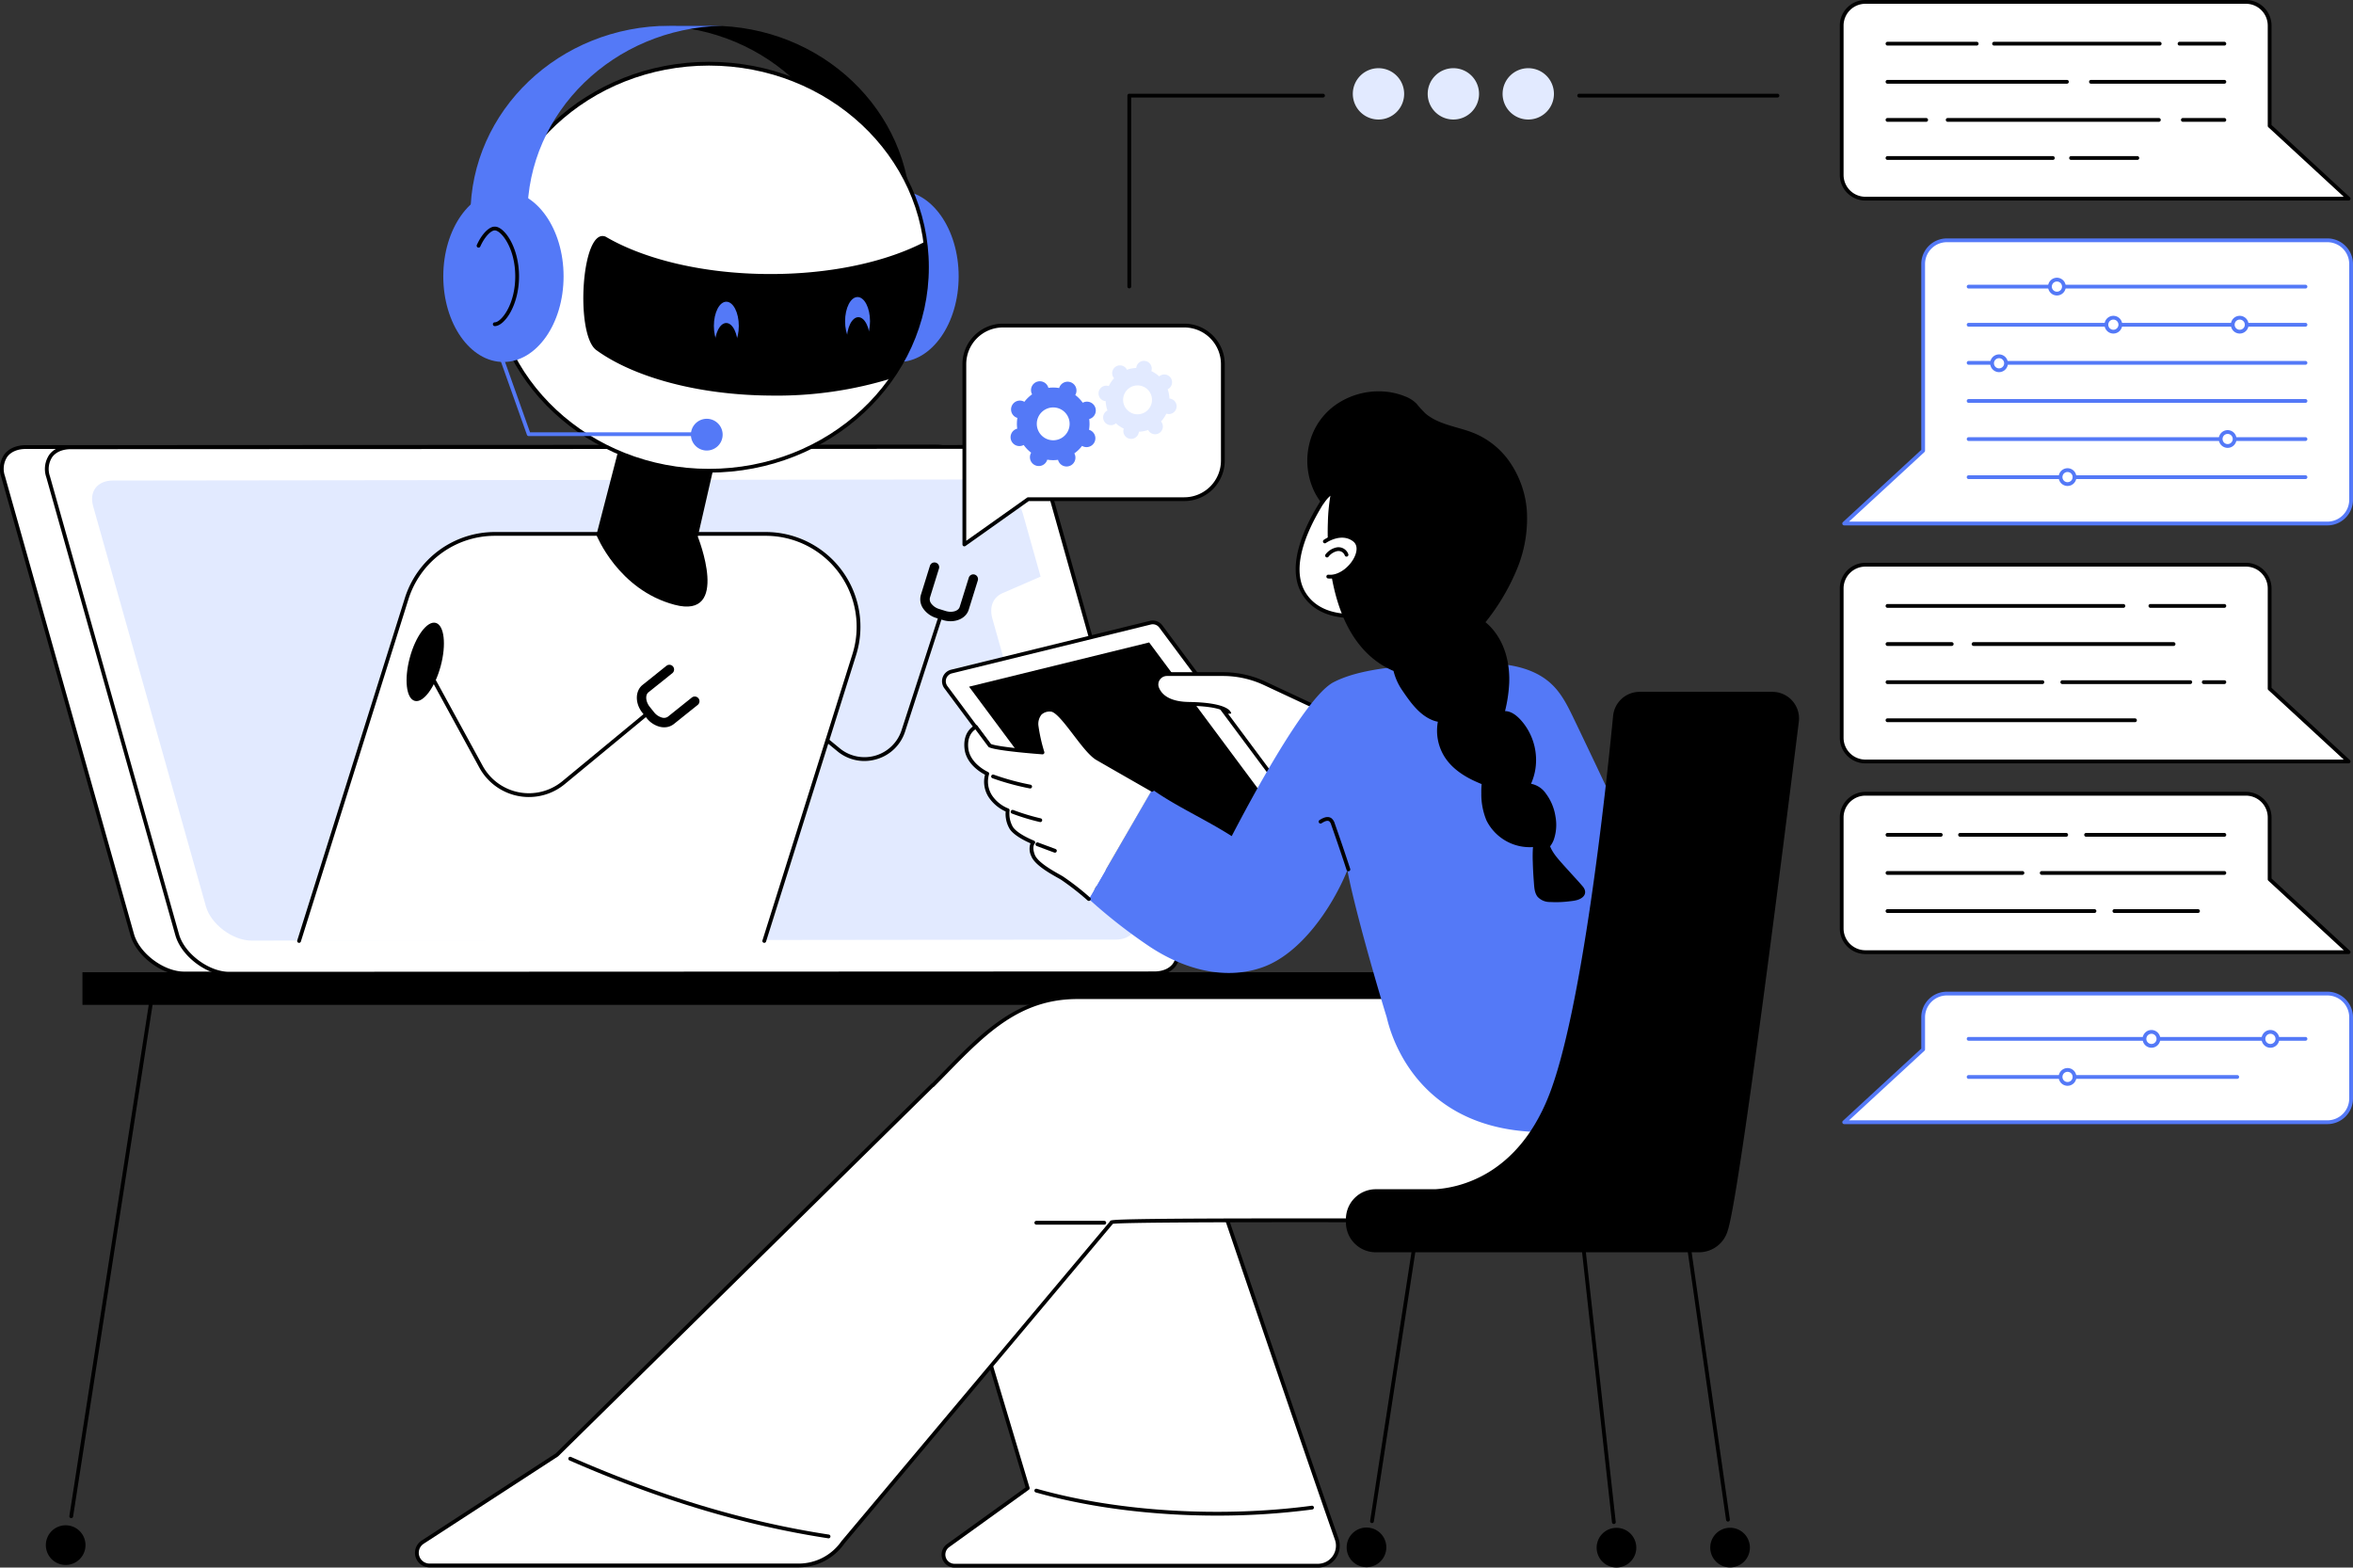 <svg id="Group_36325" data-name="Group 36325" xmlns="http://www.w3.org/2000/svg" xmlns:xlink="http://www.w3.org/1999/xlink" width="777.189" height="517.782" viewBox="0 0 777.189 517.782">
  <rect x="0" y="0" width="777.189" height="517.782" fill="#333333" stroke="none"/>
  <defs>
    <clipPath id="clip-path">
      <rect id="Rectangle_5231" data-name="Rectangle 5231" width="777.19" height="517.782" fill="none"/>
    </clipPath>
  </defs>
  <g id="Group_36324" data-name="Group 36324" clip-path="url(#clip-path)">
    <path id="Path_38363" data-name="Path 38363" d="M45.233,682.542,2.6,531.276c-1.593-5.651,1.569-9.749,7.523-9.752l300.734-.15c7.046,0,15.3,6.174,17.183,12.862L370.672,685.5c1.593,5.651-1.569,9.749-7.523,9.752l-300.733.15c-7.046,0-15.3-6.174-17.183-12.862" transform="translate(-1.573 -373.856)" fill="#fff"/>
    <path id="Path_38364" data-name="Path 38364" d="M60.837,694.447c-7.342,0-15.814-6.345-17.778-13.316L.43,529.864a8.4,8.4,0,0,1,1-7.5c1.488-1.965,4.017-3.048,7.123-3.05l300.734-.15h0c7.341,0,15.814,6.345,17.778,13.316L369.7,683.752a8.4,8.4,0,0,1-1,7.5c-1.487,1.965-4.017,3.048-7.123,3.049l-300.733.15Zm248.454-174.03h0l-300.734.15c-2.706,0-4.882.909-6.128,2.555a7.193,7.193,0,0,0-.794,6.4L44.26,680.792c1.8,6.379,9.853,12.407,16.578,12.407h0l300.733-.15c2.706,0,4.882-.908,6.128-2.555a7.193,7.193,0,0,0,.794-6.4L325.869,532.824c-1.8-6.379-9.853-12.407-16.578-12.407" transform="translate(0 -372.275)"/>
    <path id="Path_38365" data-name="Path 38365" d="M97.783,682.866,55.154,531.6c-1.593-5.651,1.569-9.749,7.523-9.752l305.548-.126c7.046,0,15.3,6.174,17.183,12.862L428.036,685.85c1.593,5.651-1.569,9.749-7.523,9.752l-305.548.126c-7.046,0-15.3-6.174-17.183-12.862" transform="translate(-39.255 -374.105)" fill="#fff"/>
    <path id="Path_38366" data-name="Path 38366" d="M113.387,694.771c-7.341,0-15.814-6.345-17.778-13.316L52.98,530.189a8.4,8.4,0,0,1,1-7.5c1.487-1.965,4.017-3.048,7.123-3.05l305.548-.126h.005c7.342,0,15.814,6.345,17.778,13.316L427.063,684.1a8.4,8.4,0,0,1-1,7.5c-1.487,1.965-4.017,3.048-7.123,3.05l-305.548.126ZM96.81,681.117c1.8,6.379,9.853,12.407,16.577,12.407h0L418.94,693.4c2.706,0,4.882-.909,6.128-2.555a7.2,7.2,0,0,0,.794-6.4L383.234,533.172c-1.8-6.379-9.853-12.407-16.577-12.407h0L61.1,520.891c-2.706,0-4.882.909-6.128,2.555a7.194,7.194,0,0,0-.794,6.4Z" transform="translate(-37.682 -372.525)"/>
    <path id="Path_38367" data-name="Path 38367" d="M160.133,712.079,445.6,711.74c5.2,0,7.966-3.583,6.574-8.522l-4.678-16.6L432.243,681.3c-3.943-1.373-7.422-4.762-8.381-8.164l-18.988-67.378c-1.09-3.866.179-7.072,3.344-8.446l12.575-5.462-5.873-20.84c-1.647-5.844-8.859-11.243-15.017-11.24l-285.469.339c-5.2,0-7.966,3.584-6.574,8.523l37.256,132.2c1.647,5.844,8.859,11.243,15.017,11.241" transform="translate(-77.085 -401.392)" fill="#e2eaff"/>
    <path id="Path_38368" data-name="Path 38368" d="M1125.755,452.363l21.086-14.956h51.551a12.744,12.744,0,0,0,12.743-12.743V392.805a12.743,12.743,0,0,0-12.743-12.743H1138.5a12.743,12.743,0,0,0-12.743,12.743Z" transform="translate(-807.233 -272.527)" fill="#fff"/>
    <path id="Path_38369" data-name="Path 38369" d="M1124.175,451.405a.624.624,0,0,1-.624-.624V391.223a13.382,13.382,0,0,1,13.367-13.367h59.894a13.383,13.383,0,0,1,13.368,13.367v31.859a13.383,13.383,0,0,1-13.368,13.367h-51.352l-20.924,14.841a.625.625,0,0,1-.361.115m12.743-72.3a12.133,12.133,0,0,0-12.119,12.119v58.351l20.1-14.258a.624.624,0,0,1,.361-.115h51.551a12.134,12.134,0,0,0,12.12-12.119V391.223a12.133,12.133,0,0,0-12.12-12.119Z" transform="translate(-805.652 -270.945)"/>
    <path id="Path_38370" data-name="Path 38370" d="M1203.906,452.016a2.943,2.943,0,0,0-.321.153,11.921,11.921,0,0,0-2.473-2.553,2.863,2.863,0,0,0,.163-.316,2.92,2.92,0,1,0-5.36-2.32,2.84,2.84,0,0,0-.119.334,11.917,11.917,0,0,0-3.554-.056,2.919,2.919,0,1,0-5.539,1.811,2.9,2.9,0,0,0,.152.321,11.92,11.92,0,0,0-2.553,2.473,2.98,2.98,0,0,0-.316-.162,2.92,2.92,0,1,0-2.32,5.36,2.953,2.953,0,0,0,.334.119,11.938,11.938,0,0,0-.057,3.554,2.991,2.991,0,0,0-.338.108,2.92,2.92,0,1,0,2.47,5.278,11.915,11.915,0,0,0,2.473,2.553,2.951,2.951,0,0,0-.162.316,2.92,2.92,0,1,0,5.479,1.986,11.907,11.907,0,0,0,3.554.056,2.983,2.983,0,0,0,.108.338,2.92,2.92,0,1,0,5.278-2.47,11.915,11.915,0,0,0,2.553-2.473,2.887,2.887,0,0,0,.316.162,2.92,2.92,0,0,0,2.321-5.359,2.874,2.874,0,0,0-.335-.119,11.912,11.912,0,0,0,.057-3.554,2.919,2.919,0,1,0-1.811-5.539m-8.081,12.17a5.423,5.423,0,1,1,3.047-7.038,5.423,5.423,0,0,1-3.047,7.038" transform="translate(-845.957 -319.143)" fill="#5479f7"/>
    <path id="Path_38371" data-name="Path 38371" d="M1302.666,426.184a2.488,2.488,0,0,0-.249.189,10.479,10.479,0,0,0-2.587-1.753,2.566,2.566,0,1,0-4.946-1.335,2.6,2.6,0,0,0-.042.309,10.467,10.467,0,0,0-3.068.59,2.567,2.567,0,1,0-4.252,2.8,10.479,10.479,0,0,0-1.752,2.587,2.566,2.566,0,1,0-1.335,4.946,2.587,2.587,0,0,0,.309.042,10.469,10.469,0,0,0,.59,3.068,2.566,2.566,0,1,0,2.553,4.441,2.619,2.619,0,0,0,.249-.189,10.47,10.47,0,0,0,2.587,1.753,2.626,2.626,0,0,0-.083.3,2.567,2.567,0,0,0,5.029,1.034,2.609,2.609,0,0,0,.042-.309,10.478,10.478,0,0,0,3.068-.59,2.566,2.566,0,1,0,4.441-2.553,2.638,2.638,0,0,0-.189-.249,10.469,10.469,0,0,0,1.753-2.586,2.567,2.567,0,1,0,1.026-4.988,10.467,10.467,0,0,0-.589-3.068,2.619,2.619,0,0,0,.271-.154,2.567,2.567,0,1,0-2.824-4.287m-4.767,11.923a4.767,4.767,0,1,1,1.358-6.6,4.767,4.767,0,0,1-1.358,6.6" transform="translate(-919.545 -302.051)" fill="#e2eaff"/>
    <path id="Path_38372" data-name="Path 38372" d="M349.124,757.747l35.507-112.976A30.669,30.669,0,0,1,413.889,623.3h89.361a30.669,30.669,0,0,1,29.258,39.864L502.78,757.747Z" transform="translate(-250.342 -446.941)" fill="#fff"/>
    <path id="Path_38373" data-name="Path 38373" d="M501.2,756.79a.624.624,0,0,1-.6-.811l29.727-94.585a30.045,30.045,0,0,0-28.663-39.054H412.307a29.923,29.923,0,0,0-28.662,21.037L348.138,756.354a.624.624,0,0,1-1.191-.374L382.454,643a31.166,31.166,0,0,1,29.853-21.91h89.361a31.293,31.293,0,0,1,29.853,40.675l-29.727,94.585a.625.625,0,0,1-.6.437" transform="translate(-248.761 -445.36)"/>
    <path id="Path_38374" data-name="Path 38374" d="M485.888,741.219c-1.914,7.114-5.751,12.267-8.569,11.509s-3.553-7.14-1.639-14.255,5.75-12.267,8.569-11.509,3.553,7.14,1.639,14.255" transform="translate(-340.326 -521.223)"/>
    <path id="Path_38375" data-name="Path 38375" d="M530.83,821.234a18.66,18.66,0,0,1-16.372-9.7l-17.738-32.47a.624.624,0,1,1,1.095-.6l17.738,32.47A17.384,17.384,0,0,0,541.879,816l27.077-22.368a.624.624,0,1,1,.795.962l-27.077,22.368a18.567,18.567,0,0,1-11.844,4.27" transform="translate(-356.122 -557.972)"/>
    <path id="Path_38376" data-name="Path 38376" d="M752.473,796.793a6.175,6.175,0,0,1-1.524-.2,8.142,8.142,0,0,1-4.269-2.852l-1.4-1.747c-2.464-3.079-2.443-7.205.047-9.2l7.869-6.3a1.56,1.56,0,1,1,1.949,2.436l-7.869,6.3c-1.126.9-.925,3.105.441,4.812l1.4,1.747a5.083,5.083,0,0,0,2.6,1.778,2.311,2.311,0,0,0,1.995-.292l7.869-6.3a1.56,1.56,0,1,1,1.949,2.436l-7.868,6.3a5.06,5.06,0,0,1-3.19,1.075" transform="translate(-533.096 -556.556)"/>
    <path id="Path_38377" data-name="Path 38377" d="M976.523,763.531a13.958,13.958,0,0,1-8.633-3.009l-3.941-3.239a.624.624,0,0,1,.792-.964l3.929,3.229a12.873,12.873,0,0,0,20.154-6.173l12.551-38.68a.624.624,0,0,1,1.187.385l-12.552,38.68a13.948,13.948,0,0,1-9.3,9.137,14.3,14.3,0,0,1-4.187.633" transform="translate(-691.045 -512.169)"/>
    <path id="Path_38378" data-name="Path 38378" d="M1084.3,675.986a8.619,8.619,0,0,1-2.56-.395l-2.136-.665a8.144,8.144,0,0,1-4.212-2.936,5.347,5.347,0,0,1-.9-4.71l2.994-9.622a1.56,1.56,0,0,1,2.979.927l-2.994,9.622a2.312,2.312,0,0,0,.455,1.965,5.085,5.085,0,0,0,2.6,1.776l2.136.664c2.087.65,4.213.034,4.642-1.344l2.994-9.622a1.56,1.56,0,1,1,2.978.927l-2.993,9.622c-.731,2.348-3.178,3.791-5.988,3.791" transform="translate(-770.324 -470.794)"/>
    <path id="Path_38379" data-name="Path 38379" d="M703.929,519.743l-7.685,29.643s7.136,18.115,25.8,23.055,7.685-22.506,7.685-22.506l6.038-26.349Z" transform="translate(-499.248 -372.686)"/>
    <path id="Path_38380" data-name="Path 38380" d="M833.892,96.227c.069-1.18.109-2.367.109-3.564,0-34.079-28.618-61.8-64.235-62.587h.017c.533-.012,16.684-.018,17.219-.018,36.34,0,65.8,28.03,65.8,62.606,0,1.2-.039,2.384-.108,3.564Z" transform="translate(-551.968 -21.553)"/>
    <path id="Path_38381" data-name="Path 38381" d="M1018.414,250.925c0,15.622-8.9,28.286-19.868,28.286s-19.867-12.664-19.867-28.286,8.9-28.286,19.867-28.286,19.868,12.664,19.868,28.286" transform="translate(-701.771 -159.645)" fill="#5479f7"/>
    <path id="Path_38382" data-name="Path 38382" d="M717.163,141.581c0,37.125-32.235,67.221-72,67.221s-72-30.1-72-67.221,32.236-67.221,72-67.221,72,30.1,72,67.221" transform="translate(-410.992 -53.321)" fill="#fff"/>
    <path id="Path_38383" data-name="Path 38383" d="M643.582,207.844c-40.045,0-72.624-30.435-72.624-67.845s32.579-67.845,72.624-67.845S716.206,102.589,716.206,140s-32.579,67.845-72.624,67.845m0-134.443c-39.357,0-71.376,29.875-71.376,66.6s32.019,66.6,71.376,66.6,71.376-29.875,71.376-66.6-32.019-66.6-71.376-66.6" transform="translate(-409.411 -51.739)"/>
    <path id="Path_38384" data-name="Path 38384" d="M782.848,322.532a63.486,63.486,0,0,0,11.129-45.22c-12.707,6.709-31.3,10.888-52.008,10.773-21.691-.121-41.019-4.925-53.653-12.342-7.975-3.284-10.17,32.317-3.069,37.468,12.3,8.922,33.568,14.888,57.773,15.022a128.452,128.452,0,0,0,39.827-5.7" transform="translate(-488.287 -197.571)"/>
    <path id="Path_38385" data-name="Path 38385" d="M841.592,360.23c0,4.416-1.844,8-4.119,8s-4.119-3.58-4.119-8,1.844-8,4.119-8,4.119,3.58,4.119,8" transform="translate(-597.564 -252.573)" fill="#5479f7"/>
    <path id="Path_38386" data-name="Path 38386" d="M994.763,354.764c0,4.416-1.844,8-4.119,8s-4.119-3.58-4.119-8,1.844-8,4.119-8,4.119,3.58,4.119,8" transform="translate(-707.397 -248.654)" fill="#5479f7"/>
    <path id="Path_38387" data-name="Path 38387" d="M841.9,384.84c0,4.283-1.721,7.755-3.844,7.755s-3.844-3.472-3.844-7.755,1.721-7.755,3.844-7.755,3.844,3.472,3.844,7.755" transform="translate(-598.176 -270.392)"/>
    <path id="Path_38388" data-name="Path 38388" d="M996.1,378.038c0,4.283-1.721,7.755-3.844,7.755s-3.844-3.473-3.844-7.755,1.721-7.756,3.844-7.756,3.844,3.473,3.844,7.756" transform="translate(-708.748 -265.514)"/>
    <path id="Path_38389" data-name="Path 38389" d="M557.209,250.925c0,15.622-8.9,28.286-19.868,28.286s-19.868-12.664-19.868-28.286,8.9-28.286,19.868-28.286,19.868,12.664,19.868,28.286" transform="translate(-371.059 -159.645)" fill="#5479f7"/>
    <path id="Path_38390" data-name="Path 38390" d="M562.453,297.4a.624.624,0,0,1,0-1.248c2.067,0,6.766-5.737,6.766-15.184s-4.7-15.185-6.766-15.185c-1.153,0-3.219,1.861-4.776,5.308a.624.624,0,1,1-1.137-.513c1.631-3.614,4.008-6.043,5.913-6.043,3.227,0,8.014,6.9,8.014,16.432S565.68,297.4,562.453,297.4" transform="translate(-399.032 -189.686)"/>
    <path id="Path_38391" data-name="Path 38391" d="M568.092,96.227c-.069-1.18-.109-2.367-.109-3.564,0-34.079,28.618-61.8,64.236-62.587H632.2c-.533-.012-16.684-.018-17.219-.018-36.339,0-65.8,28.03-65.8,62.606,0,1.2.039,2.384.108,3.564Z" transform="translate(-393.797 -21.553)" fill="#5479f7"/>
    <path id="Path_38392" data-name="Path 38392" d="M647.864,437.234H591.22a.624.624,0,0,1-.588-.415l-9.625-27.1a.624.624,0,0,1,1.176-.418l9.478,26.689h56.2a.624.624,0,0,1,0,1.248" transform="translate(-416.59 -293.192)" fill="#5479f7"/>
    <path id="Path_38393" data-name="Path 38393" d="M817.023,494.136a5.242,5.242,0,1,1-5.242-5.242,5.242,5.242,0,0,1,5.242,5.242" transform="translate(-578.336 -350.566)" fill="#5479f7"/>
    <rect id="Rectangle_5230" data-name="Rectangle 5230" width="473.472" height="10.78" transform="translate(27.232 321.131)"/>
    <path id="Path_38394" data-name="Path 38394" d="M81.589,1331.522a.66.66,0,0,1-.1-.007.624.624,0,0,1-.521-.712l26.816-172.67a.624.624,0,0,1,1.233.192l-26.816,172.67a.624.624,0,0,1-.616.528" transform="translate(-58.056 -830.07)"/>
    <path id="Path_38395" data-name="Path 38395" d="M66.619,1787.171a6.548,6.548,0,1,1-6.548-6.548,6.548,6.548,0,0,1,6.548,6.548" transform="translate(-38.38 -1276.812)"/>
    <path id="Path_38396" data-name="Path 38396" d="M1164.782,1315.878s35.118,103.348,45.908,133.961a6.6,6.6,0,0,1-6.225,8.789h-120a3.663,3.663,0,0,1-2.141-6.634l26.32-18.968-35.966-120.066Z" transform="translate(-769.174 -941.47)" fill="#fff"/>
    <path id="Path_38397" data-name="Path 38397" d="M1202.884,1457.671h-120a4.286,4.286,0,0,1-2.506-7.764l25.96-18.709-35.839-119.64a.623.623,0,0,1,.1-.56.612.612,0,0,1,.514-.243l92.1,2.918a.623.623,0,0,1,.571.423c.351,1.034,35.241,103.695,45.906,133.954a7.221,7.221,0,0,1-6.814,9.62m-130.94-145.641,35.718,119.236a.624.624,0,0,1-.233.685l-26.32,18.968a3.038,3.038,0,0,0,1.776,5.5h120a5.973,5.973,0,0,0,5.637-7.958c-10.325-29.293-43.34-126.4-45.772-133.559Z" transform="translate(-767.593 -939.889)"/>
    <path id="Path_38398" data-name="Path 38398" d="M1267.875,1746.827c-21.062,0-42.083-2.617-59.815-7.652a.624.624,0,1,1,.34-1.2c26.526,7.532,60.476,9.621,90.817,5.588a.624.624,0,0,1,.164,1.237,240.512,240.512,0,0,1-31.508,2.027" transform="translate(-865.925 -1246.213)"/>
    <path id="Path_38399" data-name="Path 38399" d="M910.3,1194.432l-11.7-30.33H704.8c-21.31,0-33.231,14.476-47.734,29.1l-.067-.041L532.9,1315.3l-44.34,28.821a4.186,4.186,0,0,0,2.281,7.7h121.91a17.837,17.837,0,0,0,14.663-7.679l88.566-105.465a.593.593,0,0,0,.126-.221c0-.972,110.4-.65,164.033-.326a32.123,32.123,0,0,0,30.159-43.689" transform="translate(-348.958 -834.73)" fill="#fff"/>
    <path id="Path_38400" data-name="Path 38400" d="M611.165,1350.856H489.256a4.81,4.81,0,0,1-2.621-8.843l44.287-28.786,124.058-122.1a.622.622,0,0,1,.26-.153q1.942-1.96,3.832-3.905c12.64-12.947,24.579-25.176,44.148-25.176h193.79a.625.625,0,0,1,.582.4l11.7,30.331a32.747,32.747,0,0,1-30.745,44.538c-54.818-.331-157.843-.6-163.6.225l-.05.069-88.59,105.495a18.429,18.429,0,0,1-15.14,7.9m44.49-158.639-123.9,121.943a.621.621,0,0,1-.1.078l-44.34,28.821a3.562,3.562,0,0,0,1.942,6.549h121.91a17.218,17.218,0,0,0,14.15-7.411l88.6-105.512s.007-.011.016-.024a.659.659,0,0,1,.155-.251c.347-.345.83-.817,62.435-.817h.354c35.736,0,77.109.175,101.681.323a31.5,31.5,0,0,0,29.573-42.841l-11.549-29.931H703.218c-19.043,0-30.263,11.492-43.255,24.8q-1.994,2.042-4.036,4.112a.624.624,0,0,1-.272.16m59.489,44.649v0Zm-1.248,0v0Zm0,0v0Zm0-.054c0,.017,0,.035,0,.054,0-.018,0-.036,0-.054m0,0h0Z" transform="translate(-347.375 -833.149)"/>
    <path id="Path_38401" data-name="Path 38401" d="M1230.635,1426.478h-22.45a.624.624,0,0,1,0-1.248h22.45a.624.624,0,0,1,0,1.248" transform="translate(-865.893 -1021.974)"/>
    <path id="Path_38402" data-name="Path 38402" d="M749.375,1727.571a.645.645,0,0,1-.1-.007c-27.681-4.218-55.649-12.636-85.5-25.734a.624.624,0,0,1,.5-1.143c29.752,13.054,57.618,21.442,85.189,25.644a.624.624,0,0,1-.093,1.241" transform="translate(-475.7 -1219.455)"/>
    <path id="Path_38403" data-name="Path 38403" d="M1340.16,822.5h2.354a52.153,52.153,0,0,1,30.375,9.759l17.279-24.8s-32.119-10.775-32.729-10.775-33.746-.407-33.746-.407Z" transform="translate(-949.167 -570.978)" fill="#fff"/>
    <path id="Path_38404" data-name="Path 38404" d="M1371.308,831.305a.625.625,0,0,1-.363-.117,51.237,51.237,0,0,0-30.012-9.642h-2.354a.624.624,0,0,1-.528-.292l-16.466-26.226a.624.624,0,0,1-.016-.637.656.656,0,0,1,.552-.319c.331,0,33.139.407,33.738.407s18.231,5.877,32.927,10.807a.624.624,0,0,1,.313.948l-17.279,24.8a.624.624,0,0,1-.406.258.641.641,0,0,1-.106.009M1338.924,820.3h2.01a52.463,52.463,0,0,1,30.223,9.51l16.444-23.6c-12.468-4.181-30.57-10.2-31.793-10.478-1.4-.011-26.729-.321-32.556-.392Z" transform="translate(-947.585 -569.397)"/>
    <path id="Path_38405" data-name="Path 38405" d="M1102.552,747.991l54.349,73.056a3.3,3.3,0,0,0,3.431,1.234l65.689-16.134a3.3,3.3,0,0,0,1.859-5.169l-54.349-73.056a3.3,3.3,0,0,0-3.432-1.234l-65.689,16.134a3.3,3.3,0,0,0-1.859,5.169" transform="translate(-790.126 -521.009)" fill="#fff"/>
    <path id="Path_38406" data-name="Path 38406" d="M1157.963,821.417a3.91,3.91,0,0,1-3.141-1.581l-54.349-73.056a3.92,3.92,0,0,1,2.21-6.147l65.689-16.134a3.912,3.912,0,0,1,4.081,1.468l54.349,73.056a3.92,3.92,0,0,1-2.21,6.147L1158.9,821.3a3.94,3.94,0,0,1-.939.114m-56.489-75.382,54.349,73.056a2.665,2.665,0,0,0,2.781,1l65.69-16.134a2.673,2.673,0,0,0,1.507-4.191l-54.349-73.057a2.668,2.668,0,0,0-2.782-1l-65.689,16.134a2.673,2.673,0,0,0-1.507,4.191" transform="translate(-788.548 -519.425)"/>
    <path id="Path_38407" data-name="Path 38407" d="M1131.251,764.6l59.488-14.611,50.537,67.933-59.488,14.611Z" transform="translate(-811.174 -537.785)"/>
    <path id="Path_38408" data-name="Path 38408" d="M1406.188,799.542l-20.463-9.562a32.363,32.363,0,0,0-13.7-3.043h-18.556a3.442,3.442,0,0,0-3.219,4.7c1,2.478,3.666,5.03,10.4,5.134,13.214.2,13.417,3.253,13.417,3.253Z" transform="translate(-968.032 -564.28)" fill="#fff"/>
    <path id="Path_38409" data-name="Path 38409" d="M1404.616,798.585a.621.621,0,0,1-.264-.059l-20.462-9.562a31.956,31.956,0,0,0-13.437-2.985H1351.9a2.843,2.843,0,0,0-2.359,1.257,2.728,2.728,0,0,0-.281,2.582c1.217,3.023,4.616,4.663,9.832,4.743,13.124.2,13.99,3.23,14.03,3.836l-1.245.083h0c-.01,0-.892-2.487-12.8-2.671-7.275-.112-9.981-3.066-10.97-5.525a4.011,4.011,0,0,1,.4-3.747,4.091,4.091,0,0,1,3.393-1.805h18.555a33.209,33.209,0,0,1,13.965,3.1l20.462,9.562a.624.624,0,0,1-.265,1.189" transform="translate(-966.46 -562.699)"/>
    <path id="Path_38410" data-name="Path 38410" d="M1480.67,903.314c-8.891-26.5-43.929-99.488-49.336-110.748-1.9-3.961-3.861-8-6.969-11.11-7.156-7.15-18.432-7.663-28.54-7.286-12.7.473-32.677.375-43.945,6.25-9.264,4.83-27.482,39.051-33.6,50.816-9.19-5.835-18.195-9.722-26.313-15.465l-20.88,36.246a175.559,175.559,0,0,0,20.168,15.764c11.11,7.329,24.653,11.216,37.2,6.78s22.825-19.47,27.913-31.77l.126-.253c2.281,12.135,9.313,36.66,12.956,48.458.432,1.4,6.911,35.671,47.859,37.895A210.466,210.466,0,0,0,1461.078,927c4.425-.686,8.932-1.416,12.927-3.439s7.472-5.582,8.247-9.993c.6-3.443-.47-6.939-1.582-10.253" transform="translate(-911.448 -555.06)" fill="#5479f7"/>
    <path id="Path_38411" data-name="Path 38411" d="M1549.189,971.741a.624.624,0,0,1-.593-.43c-1.631-4.974-3.34-9.993-5.078-14.92a2.432,2.432,0,0,0-.628-1.132c-.5-.381-1.36-.176-2.553.61a.624.624,0,0,1-.687-1.042c1.683-1.109,3.028-1.3,4-.561a3.467,3.467,0,0,1,1.048,1.71c1.742,4.935,3.453,9.964,5.087,14.947a.624.624,0,0,1-.593.819" transform="translate(-1103.819 -683.949)"/>
    <path id="Path_38412" data-name="Path 38412" d="M1189.31,854.984s-13.521-7.726-18.109-10.382-11.71-15.935-15.332-16.056-4.95,2.294-4.708,5.432a54.347,54.347,0,0,0,1.95,8.678s-14.867-1.072-17.4-2.279l-4.588-6.157s-3.742,1.569-3.139,7.123,6.881,8.33,6.881,8.33a8.946,8.946,0,0,0,1.207,7.727,12.091,12.091,0,0,0,5.553,4.346,9.356,9.356,0,0,0,1.2,5.872c1.7,2.579,7.252,4.752,7.252,4.752s-1.285,1.178-.078,4.317,7.416,6.393,9.566,7.469c.657.328,8.864,6.916,8.864,6.916Z" transform="translate(-808.782 -594.113)" fill="#fff"/>
    <path id="Path_38413" data-name="Path 38413" d="M1166.841,890.112a.621.621,0,0,1-.413-.157,86.649,86.649,0,0,0-8.777-6.852c-.277-.17-.677-.4-1.159-.667-2.645-1.491-7.569-4.266-8.662-7.109a5.521,5.521,0,0,1-.262-4.249c-1.586-.69-5.419-2.525-6.852-4.7a9.684,9.684,0,0,1-1.346-5.8,13.473,13.473,0,0,1-5.381-4.386,9.355,9.355,0,0,1-1.45-7.771c-1.549-.8-6.221-3.624-6.761-8.595-.646-5.947,3.348-7.694,3.518-7.765a.622.622,0,0,1,.741.2l4.489,6.024c2.154.867,11.618,1.745,16.145,2.095a48.161,48.161,0,0,1-1.716-7.94,5.962,5.962,0,0,1,1.328-4.71,5.087,5.087,0,0,1,4.023-1.394c2.251.075,5.126,3.844,8.454,8.207,2.54,3.33,5.167,6.773,7.169,7.933,4.534,2.625,17.97,10.3,18.106,10.381a.624.624,0,1,1-.619,1.083c-.135-.077-13.575-7.758-18.111-10.384-2.218-1.284-4.922-4.829-7.536-8.256-2.74-3.591-5.844-7.661-7.5-7.717a3.89,3.89,0,0,0-3.08,1.01,4.92,4.92,0,0,0-.985,3.751,54.138,54.138,0,0,0,1.924,8.542.625.625,0,0,1-.108.572.617.617,0,0,1-.533.234c-.612-.044-15.015-1.095-17.626-2.338a.624.624,0,0,1-.232-.19l-4.262-5.72c-.874.574-2.773,2.295-2.344,6.246.559,5.136,6.454,7.8,6.514,7.827a.624.624,0,0,1,.338.773,8.383,8.383,0,0,0,1.114,7.147,11.661,11.661,0,0,0,5.233,4.125.627.627,0,0,1,.44.691,8.79,8.79,0,0,0,1.1,5.436c1.57,2.383,6.9,4.493,6.959,4.514a.624.624,0,0,1,.194,1.041s-.93,1,.083,3.632c.933,2.424,5.781,5.156,8.111,6.469.5.281.914.516,1.2.692a85.848,85.848,0,0,1,8.951,6.981.624.624,0,0,1-.414,1.091" transform="translate(-807.198 -592.532)"/>
    <path id="Path_38414" data-name="Path 38414" d="M1169.9,908.788a.629.629,0,0,1-.119-.011,84.675,84.675,0,0,1-12.358-3.374.624.624,0,0,1,.419-1.175,83.433,83.433,0,0,0,12.175,3.324.624.624,0,0,1-.118,1.237" transform="translate(-829.644 -648.358)"/>
    <path id="Path_38415" data-name="Path 38415" d="M1189.626,949.478a.637.637,0,0,1-.13-.014,73.025,73.025,0,0,1-9.242-2.8.624.624,0,0,1,.419-1.175,70.85,70.85,0,0,0,9.081,2.757.624.624,0,0,1-.128,1.234" transform="translate(-846.015 -677.943)"/>
    <path id="Path_38416" data-name="Path 38416" d="M1215.24,986.807a.622.622,0,0,1-.218-.039l-5.78-2.15a.624.624,0,0,1,.435-1.17l5.78,2.15a.624.624,0,0,1-.218,1.209" transform="translate(-866.807 -705.163)"/>
    <path id="Path_38417" data-name="Path 38417" d="M1527.987,559.893s-19.924,24.4-10.742,37.922,34.53,3,34.53,3-8.138-45.484-23.789-40.923" transform="translate(-1086.22 -401.246)" fill="#fff"/>
    <path id="Path_38418" data-name="Path 38418" d="M1531.336,603.8c-6.217,0-12.478-1.679-16.239-7.216-9.337-13.747,9.949-37.656,10.775-38.667a.621.621,0,0,1,.309-.2,8.42,8.42,0,0,1,7.035,1.071c11.481,7.12,17.3,38.988,17.542,40.342a.624.624,0,0,1-.375.686c-.631.262-9.788,3.989-19.047,3.989m-4.619-44.942c-1.644,2.075-19.034,24.588-10.587,37.025,8.117,11.952,29.831,4.285,33.306,2.959-.8-4.149-6.623-32.64-16.877-39a7.138,7.138,0,0,0-5.841-.985" transform="translate(-1084.589 -399.665)"/>
    <path id="Path_38419" data-name="Path 38419" d="M1617.142,620.431c-1.363-1.615-2.827-3.155-4.238-4.729-1.443-1.609-2.938-3.186-4.3-4.869a17.508,17.508,0,0,1-1.759-2.576,10.238,10.238,0,0,1-.506-1.113,8.4,8.4,0,0,0,1.217-2.189,15.2,15.2,0,0,0,.547-7.678A16.82,16.82,0,0,0,1605,589.8a7.71,7.71,0,0,0-4.962-3.313,19.388,19.388,0,0,0,1.46-5.02,19.81,19.81,0,0,0-3.674-14.6c-1.448-1.933-3.742-4.383-6.38-4.375a47.945,47.945,0,0,0,1.381-9.212c.229-5.479-.916-11.282-4.009-15.887a19,19,0,0,0-3.822-4.272,71.79,71.79,0,0,0,10.4-17.54,43.531,43.531,0,0,0,3.253-19.412,32.588,32.588,0,0,0-5.461-15.695,26.7,26.7,0,0,0-12.629-10.055c-5.057-1.917-11.019-2.59-15.294-6.154a35.554,35.554,0,0,1-3.032-3.307,10.387,10.387,0,0,0-3.732-2.4,22.873,22.873,0,0,0-7.79-1.678,24.876,24.876,0,0,0-15.055,4.34,22.019,22.019,0,0,0-8.893,13.182,23.558,23.558,0,0,0,1.792,15.765,23.831,23.831,0,0,0,2.162,3.453c.281.379.51.762.776.306.1-.174.78-.983.883-1.154a14.788,14.788,0,0,1,1.392-1.426,61.027,61.027,0,0,0-.828,8.732,84.183,84.183,0,0,0,1.382,18.765c2,10.688,6.411,21.725,15.8,27.967a27.01,27.01,0,0,0,4.5,2.409,19.509,19.509,0,0,0,2.861,6.387c2.662,3.9,5.682,8.258,10.279,9.981a10.451,10.451,0,0,0,1.5.415,16.284,16.284,0,0,0,1.846,10.966c2.367,4.167,6.484,6.918,10.767,8.833q.92.411,1.854.788a26.978,26.978,0,0,0-.11,3.123,22.5,22.5,0,0,0,1.717,8.92,15.954,15.954,0,0,0,15.347,8.761,43.891,43.891,0,0,0-.062,4.968c.053,2.164.174,4.326.345,6.483.132,1.665.153,3.558,1.217,4.942a5.445,5.445,0,0,0,4.184,1.753,34.688,34.688,0,0,0,6.195-.208c1.547-.18,3.28-.317,4.515-1.38,1.192-1.026,1.006-2.412.062-3.53" transform="translate(-1094.341 -327.604)"/>
    <path id="Path_38420" data-name="Path 38420" d="M1541.65,627.316s5.416-3.823,9.717-.478-2.389,12.743-8.6,12.106-1.115-11.628-1.115-11.628" transform="translate(-1104.043 -448.496)" fill="#fff"/>
    <path id="Path_38421" data-name="Path 38421" d="M1546.8,637.986a6.755,6.755,0,0,1-.687-.035.624.624,0,0,1,.127-1.242c3.587.366,7.455-2.981,8.8-6.342.474-1.18,1.019-3.354-.648-4.652-3.892-3.026-8.924.46-8.974.5a.624.624,0,1,1-.72-1.019c.237-.167,5.847-4.049,10.459-.461,1.69,1.314,2.069,3.538,1.04,6.1-1.43,3.564-5.348,7.153-9.4,7.153" transform="translate(-1107.45 -446.882)"/>
    <path id="Path_38422" data-name="Path 38422" d="M1547.555,642.245a.624.624,0,0,1-.471-1.033,6.168,6.168,0,0,1,3.664-2.287,3.449,3.449,0,0,1,3.843,2.255.624.624,0,1,1-1.206.318,2.207,2.207,0,0,0-2.455-1.338,4.983,4.983,0,0,0-2.9,1.87.623.623,0,0,1-.472.215" transform="translate(-1109.241 -458.121)"/>
    <path id="Path_38423" data-name="Path 38423" d="M1600.052,1537.782a.657.657,0,0,1-.1-.007.624.624,0,0,1-.521-.712l14.4-93.555a.624.624,0,1,1,1.233.19l-14.4,93.555a.624.624,0,0,1-.616.529" transform="translate(-1146.884 -1034.701)"/>
    <path id="Path_38424" data-name="Path 38424" d="M1585.16,1789.794a6.548,6.548,0,1,1-6.548-6.548,6.548,6.548,0,0,1,6.548,6.548" transform="translate(-1127.263 -1278.692)"/>
    <path id="Path_38425" data-name="Path 38425" d="M1981.526,1534.763a.624.624,0,0,1-.617-.536l-13.446-94.058a.624.624,0,1,1,1.235-.177l13.446,94.058a.624.624,0,0,1-.529.706.669.669,0,0,1-.089.006" transform="translate(-1410.782 -1032.176)"/>
    <path id="Path_38426" data-name="Path 38426" d="M1996.493,1790.059a6.548,6.548,0,1,0,6.547-6.548,6.548,6.548,0,0,0-6.547,6.548" transform="translate(-1431.603 -1278.883)"/>
    <path id="Path_38427" data-name="Path 38427" d="M1712.058,807.667h-43.866a8.791,8.791,0,0,0-8.752,7.941c-2.37,24.416-10.276,98.4-21.454,126.016-10.474,25.877-29.4,29.846-37.316,30.33h-3.552l-.08-.007v.007H1581.06a9.869,9.869,0,0,0-9.869,9.869v1.087a9.869,9.869,0,0,0,9.869,9.869h106.759a9.864,9.864,0,0,0,9.55-7.42c.03-.079.06-.158.084-.239,4.053-13.783,18.949-132.29,23.332-167.578a8.79,8.79,0,0,0-8.727-9.874" transform="translate(-1126.637 -579.145)"/>
    <path id="Path_38428" data-name="Path 38428" d="M1853.293,1513.166a.624.624,0,0,1-.62-.555l-11.48-103.689a.624.624,0,0,1,1.241-.137l11.48,103.689a.624.624,0,0,1-.552.689.548.548,0,0,1-.069,0" transform="translate(-1320.242 -1009.783)"/>
    <path id="Path_38429" data-name="Path 38429" d="M1863.872,1790.156a6.548,6.548,0,1,0,6.548-6.548,6.548,6.548,0,0,0-6.548,6.548" transform="translate(-1336.506 -1278.952)"/>
    <path id="Path_38430" data-name="Path 38430" d="M2317.367,67.2h-159.6a7.836,7.836,0,0,1-7.836-7.836V10.041a7.836,7.836,0,0,1,7.836-7.836H2283.45a7.836,7.836,0,0,1,7.836,7.836v33.1Z" transform="translate(-1541.628 -1.581)" fill="#fff"/>
    <path id="Path_38431" data-name="Path 38431" d="M2315.786,66.239h-159.6a8.469,8.469,0,0,1-8.459-8.46V8.46A8.469,8.469,0,0,1,2156.187,0h125.682a8.47,8.47,0,0,1,8.46,8.46V41.287l25.88,23.869a.624.624,0,0,1-.423,1.083m-159.6-64.991a7.22,7.22,0,0,0-7.212,7.212V57.779a7.22,7.22,0,0,0,7.212,7.212h158l-24.908-22.972a.624.624,0,0,1-.2-.459V8.46a7.22,7.22,0,0,0-7.212-7.212Z" transform="translate(-1540.047)"/>
    <path id="Path_38432" data-name="Path 38432" d="M2317.367,724.237h-159.6a7.836,7.836,0,0,1-7.836-7.836V667.082a7.836,7.836,0,0,1,7.836-7.836H2283.45a7.836,7.836,0,0,1,7.836,7.836v33.1Z" transform="translate(-1541.628 -472.718)" fill="#fff"/>
    <path id="Path_38433" data-name="Path 38433" d="M2315.786,723.28h-159.6a8.469,8.469,0,0,1-8.459-8.46V665.5a8.469,8.469,0,0,1,8.459-8.46h125.682a8.47,8.47,0,0,1,8.46,8.46v32.827l25.88,23.869a.624.624,0,0,1-.423,1.083m-159.6-64.991a7.22,7.22,0,0,0-7.212,7.212V714.82a7.22,7.22,0,0,0,7.212,7.212h158l-24.908-22.972a.625.625,0,0,1-.2-.459V665.5a7.22,7.22,0,0,0-7.212-7.212Z" transform="translate(-1540.047 -471.137)"/>
    <path id="Path_38434" data-name="Path 38434" d="M2317.367,978.945h-159.6a7.836,7.836,0,0,1-7.836-7.836V934.465a7.836,7.836,0,0,1,7.836-7.836H2283.45a7.836,7.836,0,0,1,7.836,7.836V954.89Z" transform="translate(-1541.628 -664.448)" fill="#fff"/>
    <path id="Path_38435" data-name="Path 38435" d="M2315.786,977.989h-159.6a8.469,8.469,0,0,1-8.459-8.46V932.885a8.469,8.469,0,0,1,8.459-8.46h125.682a8.47,8.47,0,0,1,8.46,8.46v20.152l25.88,23.87a.624.624,0,0,1-.423,1.083m-159.6-52.316a7.22,7.22,0,0,0-7.212,7.212v36.644a7.22,7.22,0,0,0,7.212,7.212h158l-24.908-22.972a.624.624,0,0,1-.2-.459V932.885a7.22,7.22,0,0,0-7.212-7.212Z" transform="translate(-1540.047 -662.867)"/>
    <path id="Path_38436" data-name="Path 38436" d="M2152.857,374.074h159.6a7.836,7.836,0,0,0,7.835-7.836V288.363a7.836,7.836,0,0,0-7.835-7.836H2186.774a7.836,7.836,0,0,0-7.836,7.836v61.656Z" transform="translate(-1543.725 -201.154)" fill="#fff"/>
    <path id="Path_38437" data-name="Path 38437" d="M2310.875,373.117h-159.6a.624.624,0,0,1-.423-1.083l25.88-23.869V286.783a8.469,8.469,0,0,1,8.459-8.46h125.682a8.469,8.469,0,0,1,8.459,8.46v77.875a8.469,8.469,0,0,1-8.459,8.46m-158-1.248h158a7.22,7.22,0,0,0,7.212-7.212V286.783a7.22,7.22,0,0,0-7.212-7.212H2185.192a7.22,7.22,0,0,0-7.212,7.212v61.656a.624.624,0,0,1-.2.459Z" transform="translate(-1542.144 -199.574)" fill="#5479f7"/>
    <path id="Path_38438" data-name="Path 38438" d="M2152.857,1202.392h159.6a7.836,7.836,0,0,0,7.835-7.836v-26.824a7.836,7.836,0,0,0-7.835-7.836H2186.774a7.836,7.836,0,0,0-7.836,7.836v10.606Z" transform="translate(-1543.725 -831.714)" fill="#fff"/>
    <path id="Path_38439" data-name="Path 38439" d="M2310.875,1201.434h-159.6a.624.624,0,0,1-.423-1.083l25.88-23.87v-10.333a8.469,8.469,0,0,1,8.459-8.459h125.682a8.469,8.469,0,0,1,8.459,8.459v26.825a8.469,8.469,0,0,1-8.459,8.46m-158-1.248h158a7.22,7.22,0,0,0,7.212-7.212v-26.825a7.22,7.22,0,0,0-7.212-7.212H2185.192a7.22,7.22,0,0,0-7.212,7.212v10.606a.624.624,0,0,1-.2.458Z" transform="translate(-1542.144 -830.132)" fill="#5479f7"/>
    <path id="Path_38440" data-name="Path 38440" d="M2557.566,50.046h-14.792a.624.624,0,0,1,0-1.248h14.792a.624.624,0,0,1,0,1.248" transform="translate(-1822.872 -34.991)"/>
    <path id="Path_38441" data-name="Path 38441" d="M2380.938,50.046h-54.7a.624.624,0,0,1,0-1.248h54.7a.624.624,0,1,1,0,1.248" transform="translate(-1667.6 -34.991)"/>
    <path id="Path_38442" data-name="Path 38442" d="M2231.292,50.046H2201.84a.624.624,0,0,1,0-1.248h29.452a.624.624,0,0,1,0,1.248" transform="translate(-1578.402 -34.991)"/>
    <path id="Path_38443" data-name="Path 38443" d="M2483.4,94.533h-44.058a.624.624,0,0,1,0-1.248H2483.4a.624.624,0,1,1,0,1.248" transform="translate(-1748.702 -66.891)"/>
    <path id="Path_38444" data-name="Path 38444" d="M2261.106,94.533H2201.84a.624.624,0,0,1,0-1.248h59.266a.624.624,0,1,1,0,1.248" transform="translate(-1578.402 -66.891)"/>
    <path id="Path_38445" data-name="Path 38445" d="M2560.339,139.021h-13.7a.624.624,0,0,1,0-1.248h13.7a.624.624,0,0,1,0,1.248" transform="translate(-1825.645 -98.791)"/>
    <path id="Path_38446" data-name="Path 38446" d="M2341.847,139.021H2272.1a.624.624,0,0,1,0-1.248h69.747a.624.624,0,1,1,0,1.248" transform="translate(-1628.782 -98.791)"/>
    <path id="Path_38447" data-name="Path 38447" d="M2214.608,139.021H2201.84a.624.624,0,0,1,0-1.248h12.768a.624.624,0,0,1,0,1.248" transform="translate(-1578.402 -98.791)"/>
    <path id="Path_38448" data-name="Path 38448" d="M2438.019,183.509h-21.881a.624.624,0,1,1,0-1.248h21.881a.624.624,0,1,1,0,1.248" transform="translate(-1732.066 -130.692)"/>
    <path id="Path_38449" data-name="Path 38449" d="M2256.456,183.509H2201.84a.624.624,0,0,1,0-1.248h54.616a.624.624,0,0,1,0,1.248" transform="translate(-1578.402 -130.692)"/>
    <path id="Path_38450" data-name="Path 38450" d="M2533.166,706.407h-24.42a.624.624,0,0,1,0-1.248h24.42a.624.624,0,0,1,0,1.248" transform="translate(-1798.472 -505.641)"/>
    <path id="Path_38451" data-name="Path 38451" d="M2279.757,706.407h-77.916a.624.624,0,1,1,0-1.248h77.916a.624.624,0,0,1,0,1.248" transform="translate(-1578.402 -505.641)"/>
    <path id="Path_38452" data-name="Path 38452" d="M2368.372,750.895h-66.053a.624.624,0,1,1,0-1.248h66.053a.624.624,0,1,1,0,1.248" transform="translate(-1650.451 -537.541)"/>
    <path id="Path_38453" data-name="Path 38453" d="M2223.048,750.895H2201.84a.624.624,0,0,1,0-1.248h21.208a.624.624,0,1,1,0,1.248" transform="translate(-1578.402 -537.541)"/>
    <path id="Path_38454" data-name="Path 38454" d="M2577.842,795.382h-6.791a.624.624,0,0,1,0-1.248h6.791a.624.624,0,0,1,0,1.248" transform="translate(-1843.148 -569.441)"/>
    <path id="Path_38455" data-name="Path 38455" d="M2448.173,795.382h-42.266a.624.624,0,1,1,0-1.248h42.266a.624.624,0,0,1,0,1.248" transform="translate(-1724.73 -569.441)"/>
    <path id="Path_38456" data-name="Path 38456" d="M2253,795.382h-51.155a.624.624,0,0,1,0-1.248H2253a.624.624,0,1,1,0,1.248" transform="translate(-1578.402 -569.441)"/>
    <path id="Path_38457" data-name="Path 38457" d="M2283.58,839.87h-81.74a.624.624,0,0,1,0-1.248h81.74a.624.624,0,0,1,0,1.248" transform="translate(-1578.402 -601.341)"/>
    <path id="Path_38458" data-name="Path 38458" d="M2479.34,973.635h-45.658a.624.624,0,0,1,0-1.248h45.658a.624.624,0,0,1,0,1.248" transform="translate(-1744.646 -697.259)"/>
    <path id="Path_38459" data-name="Path 38459" d="M2321.6,973.635h-35.044a.624.624,0,1,1,0-1.248H2321.6a.624.624,0,1,1,0,1.248" transform="translate(-1639.147 -697.259)"/>
    <path id="Path_38460" data-name="Path 38460" d="M2219.438,973.635h-17.6a.624.624,0,0,1,0-1.248h17.6a.624.624,0,1,1,0,1.248" transform="translate(-1578.402 -697.259)"/>
    <path id="Path_38461" data-name="Path 38461" d="M2442.2,1018.123h-60.313a.624.624,0,0,1,0-1.248H2442.2a.624.624,0,1,1,0,1.248" transform="translate(-1707.506 -729.159)"/>
    <path id="Path_38462" data-name="Path 38462" d="M2246.411,1018.123h-44.571a.624.624,0,0,1,0-1.248h44.571a.624.624,0,1,1,0,1.248" transform="translate(-1578.402 -729.159)"/>
    <path id="Path_38463" data-name="Path 38463" d="M2494.322,1062.611h-27.611a.624.624,0,0,1,0-1.248h27.611a.624.624,0,0,1,0,1.248" transform="translate(-1768.33 -761.06)"/>
    <path id="Path_38464" data-name="Path 38464" d="M2270.2,1062.611H2201.84a.624.624,0,0,1,0-1.248H2270.2a.624.624,0,1,1,0,1.248" transform="translate(-1578.402 -761.06)"/>
    <path id="Path_38465" data-name="Path 38465" d="M2407.811,1211.792H2296.555a.624.624,0,1,1,0-1.248h111.256a.624.624,0,0,1,0,1.248" transform="translate(-1646.318 -868.031)" fill="#5479f7"/>
    <path id="Path_38466" data-name="Path 38466" d="M2385.266,1256.28h-88.711a.624.624,0,0,1,0-1.248h88.711a.624.624,0,0,1,0,1.248" transform="translate(-1646.318 -899.932)" fill="#5479f7"/>
    <path id="Path_38467" data-name="Path 38467" d="M2407.811,333.663H2296.555a.624.624,0,1,1,0-1.248h111.256a.624.624,0,0,1,0,1.248" transform="translate(-1646.318 -238.361)" fill="#5479f7"/>
    <path id="Path_38468" data-name="Path 38468" d="M2407.811,378.151H2296.555a.624.624,0,1,1,0-1.248h111.256a.624.624,0,0,1,0,1.248" transform="translate(-1646.318 -270.262)" fill="#5479f7"/>
    <path id="Path_38469" data-name="Path 38469" d="M2407.811,422.638H2296.555a.624.624,0,1,1,0-1.248h111.256a.624.624,0,0,1,0,1.248" transform="translate(-1646.318 -302.162)" fill="#5479f7"/>
    <path id="Path_38470" data-name="Path 38470" d="M2407.811,467.125H2296.555a.624.624,0,1,1,0-1.248h111.256a.624.624,0,0,1,0,1.248" transform="translate(-1646.318 -334.061)" fill="#5479f7"/>
    <path id="Path_38471" data-name="Path 38471" d="M2407.811,511.613H2296.555a.624.624,0,1,1,0-1.248h111.256a.624.624,0,0,1,0,1.248" transform="translate(-1646.318 -365.962)" fill="#5479f7"/>
    <path id="Path_38472" data-name="Path 38472" d="M2407.811,556.1H2296.555a.624.624,0,1,1,0-1.248h111.256a.624.624,0,0,1,0,1.248" transform="translate(-1646.318 -397.862)" fill="#5479f7"/>
    <path id="Path_38473" data-name="Path 38473" d="M2397.661,328.74a2.3,2.3,0,1,1-2.3-2.3,2.3,2.3,0,0,1,2.3,2.3" transform="translate(-1715.96 -234.074)" fill="#fff"/>
    <path id="Path_38474" data-name="Path 38474" d="M2393.776,330.087a2.928,2.928,0,1,1,2.928-2.928,2.931,2.931,0,0,1-2.928,2.928m0-4.608a1.68,1.68,0,1,0,1.68,1.68,1.682,1.682,0,0,0-1.68-1.68" transform="translate(-1714.379 -232.493)" fill="#5479f7"/>
    <path id="Path_38475" data-name="Path 38475" d="M2330.1,418.255a2.3,2.3,0,1,1-2.3-2.3,2.3,2.3,0,0,1,2.3,2.3" transform="translate(-1667.516 -298.261)" fill="#fff"/>
    <path id="Path_38476" data-name="Path 38476" d="M2326.217,419.6a2.928,2.928,0,1,1,2.928-2.928,2.931,2.931,0,0,1-2.928,2.928m0-4.608a1.68,1.68,0,1,0,1.68,1.68,1.682,1.682,0,0,0-1.68-1.68" transform="translate(-1665.935 -296.68)" fill="#5479f7"/>
    <path id="Path_38477" data-name="Path 38477" d="M2596.958,506.644a2.3,2.3,0,1,1-2.3-2.3,2.3,2.3,0,0,1,2.3,2.3" transform="translate(-1858.868 -361.642)" fill="#fff"/>
    <path id="Path_38478" data-name="Path 38478" d="M2593.073,507.991a2.928,2.928,0,1,1,2.928-2.928,2.931,2.931,0,0,1-2.928,2.928m0-4.608a1.68,1.68,0,1,0,1.68,1.68,1.682,1.682,0,0,0-1.68-1.68" transform="translate(-1857.287 -360.06)" fill="#5479f7"/>
    <path id="Path_38479" data-name="Path 38479" d="M2410.046,551.12a2.3,2.3,0,1,1-2.3-2.3,2.3,2.3,0,0,1,2.3,2.3" transform="translate(-1724.841 -393.533)" fill="#fff"/>
    <path id="Path_38480" data-name="Path 38480" d="M2406.161,552.467a2.928,2.928,0,1,1,2.928-2.928,2.931,2.931,0,0,1-2.928,2.928m0-4.608a1.68,1.68,0,1,0,1.68,1.68,1.682,1.682,0,0,0-1.68-1.68" transform="translate(-1723.26 -391.952)" fill="#5479f7"/>
    <path id="Path_38481" data-name="Path 38481" d="M2611.053,373.2a2.3,2.3,0,1,1-2.3-2.3,2.3,2.3,0,0,1,2.3,2.3" transform="translate(-1868.975 -265.952)" fill="#fff"/>
    <path id="Path_38482" data-name="Path 38482" d="M2607.168,374.543a2.928,2.928,0,1,1,2.928-2.928,2.931,2.931,0,0,1-2.928,2.928m0-4.608a1.68,1.68,0,1,0,1.68,1.68,1.682,1.682,0,0,0-1.68-1.68" transform="translate(-1867.394 -264.37)" fill="#5479f7"/>
    <path id="Path_38483" data-name="Path 38483" d="M2410.055,1251.36a2.3,2.3,0,1,1-2.3-2.3,2.3,2.3,0,0,1,2.3,2.3" transform="translate(-1724.848 -895.647)" fill="#fff"/>
    <path id="Path_38484" data-name="Path 38484" d="M2406.169,1252.707a2.928,2.928,0,1,1,2.928-2.928,2.932,2.932,0,0,1-2.928,2.928m0-4.608a1.68,1.68,0,1,0,1.68,1.68,1.682,1.682,0,0,0-1.68-1.68" transform="translate(-1723.265 -894.066)" fill="#5479f7"/>
    <path id="Path_38485" data-name="Path 38485" d="M2508.015,1206.935a2.3,2.3,0,1,1-2.3-2.3,2.3,2.3,0,0,1,2.3,2.3" transform="translate(-1795.09 -863.791)" fill="#fff"/>
    <path id="Path_38486" data-name="Path 38486" d="M2504.129,1208.282a2.928,2.928,0,1,1,2.928-2.928,2.931,2.931,0,0,1-2.928,2.928m0-4.608a1.68,1.68,0,1,0,1.68,1.68,1.682,1.682,0,0,0-1.68-1.68" transform="translate(-1793.509 -862.21)" fill="#5479f7"/>
    <path id="Path_38487" data-name="Path 38487" d="M2646.885,1206.935a2.3,2.3,0,1,1-2.3-2.3,2.3,2.3,0,0,1,2.3,2.3" transform="translate(-1894.669 -863.791)" fill="#fff"/>
    <path id="Path_38488" data-name="Path 38488" d="M2643,1208.282a2.928,2.928,0,1,1,2.928-2.928,2.931,2.931,0,0,1-2.928,2.928m0-4.608a1.68,1.68,0,1,0,1.68,1.68,1.682,1.682,0,0,0-1.68-1.68" transform="translate(-1893.087 -862.21)" fill="#5479f7"/>
    <path id="Path_38489" data-name="Path 38489" d="M2463.55,373.2a2.3,2.3,0,1,1-2.3-2.3,2.3,2.3,0,0,1,2.3,2.3" transform="translate(-1763.206 -265.952)" fill="#fff"/>
    <path id="Path_38490" data-name="Path 38490" d="M2459.665,374.543a2.928,2.928,0,1,1,2.928-2.928,2.931,2.931,0,0,1-2.928,2.928m0-4.608a1.68,1.68,0,1,0,1.68,1.68,1.682,1.682,0,0,0-1.68-1.68" transform="translate(-1761.625 -264.37)" fill="#5479f7"/>
    <path id="Path_38491" data-name="Path 38491" d="M1907.412,110.665h-65.485a.624.624,0,1,1,0-1.248h65.485a.624.624,0,0,1,0,1.248" transform="translate(-1320.323 -78.458)"/>
    <path id="Path_38492" data-name="Path 38492" d="M1316.716,173.714a.624.624,0,0,1-.624-.624v-63.05a.624.624,0,0,1,.624-.624h63.961a.624.624,0,1,1,0,1.247H1317.34v62.426a.624.624,0,0,1-.624.624" transform="translate(-943.716 -78.458)"/>
    <path id="Path_38493" data-name="Path 38493" d="M1596.191,88.149a8.476,8.476,0,1,0-8.477,8.466,8.471,8.471,0,0,0,8.477-8.466" transform="translate(-1132.407 -57.137)" fill="#e2eaff"/>
    <path id="Path_38494" data-name="Path 38494" d="M1683.619,88.149a8.477,8.477,0,1,0-8.477,8.466,8.471,8.471,0,0,0,8.477-8.466" transform="translate(-1195.098 -57.137)" fill="#e2eaff"/>
    <path id="Path_38495" data-name="Path 38495" d="M1771.047,88.15a8.477,8.477,0,1,0-8.477,8.466,8.471,8.471,0,0,0,8.477-8.466" transform="translate(-1257.789 -57.138)" fill="#e2eaff"/>
  </g>
</svg>

